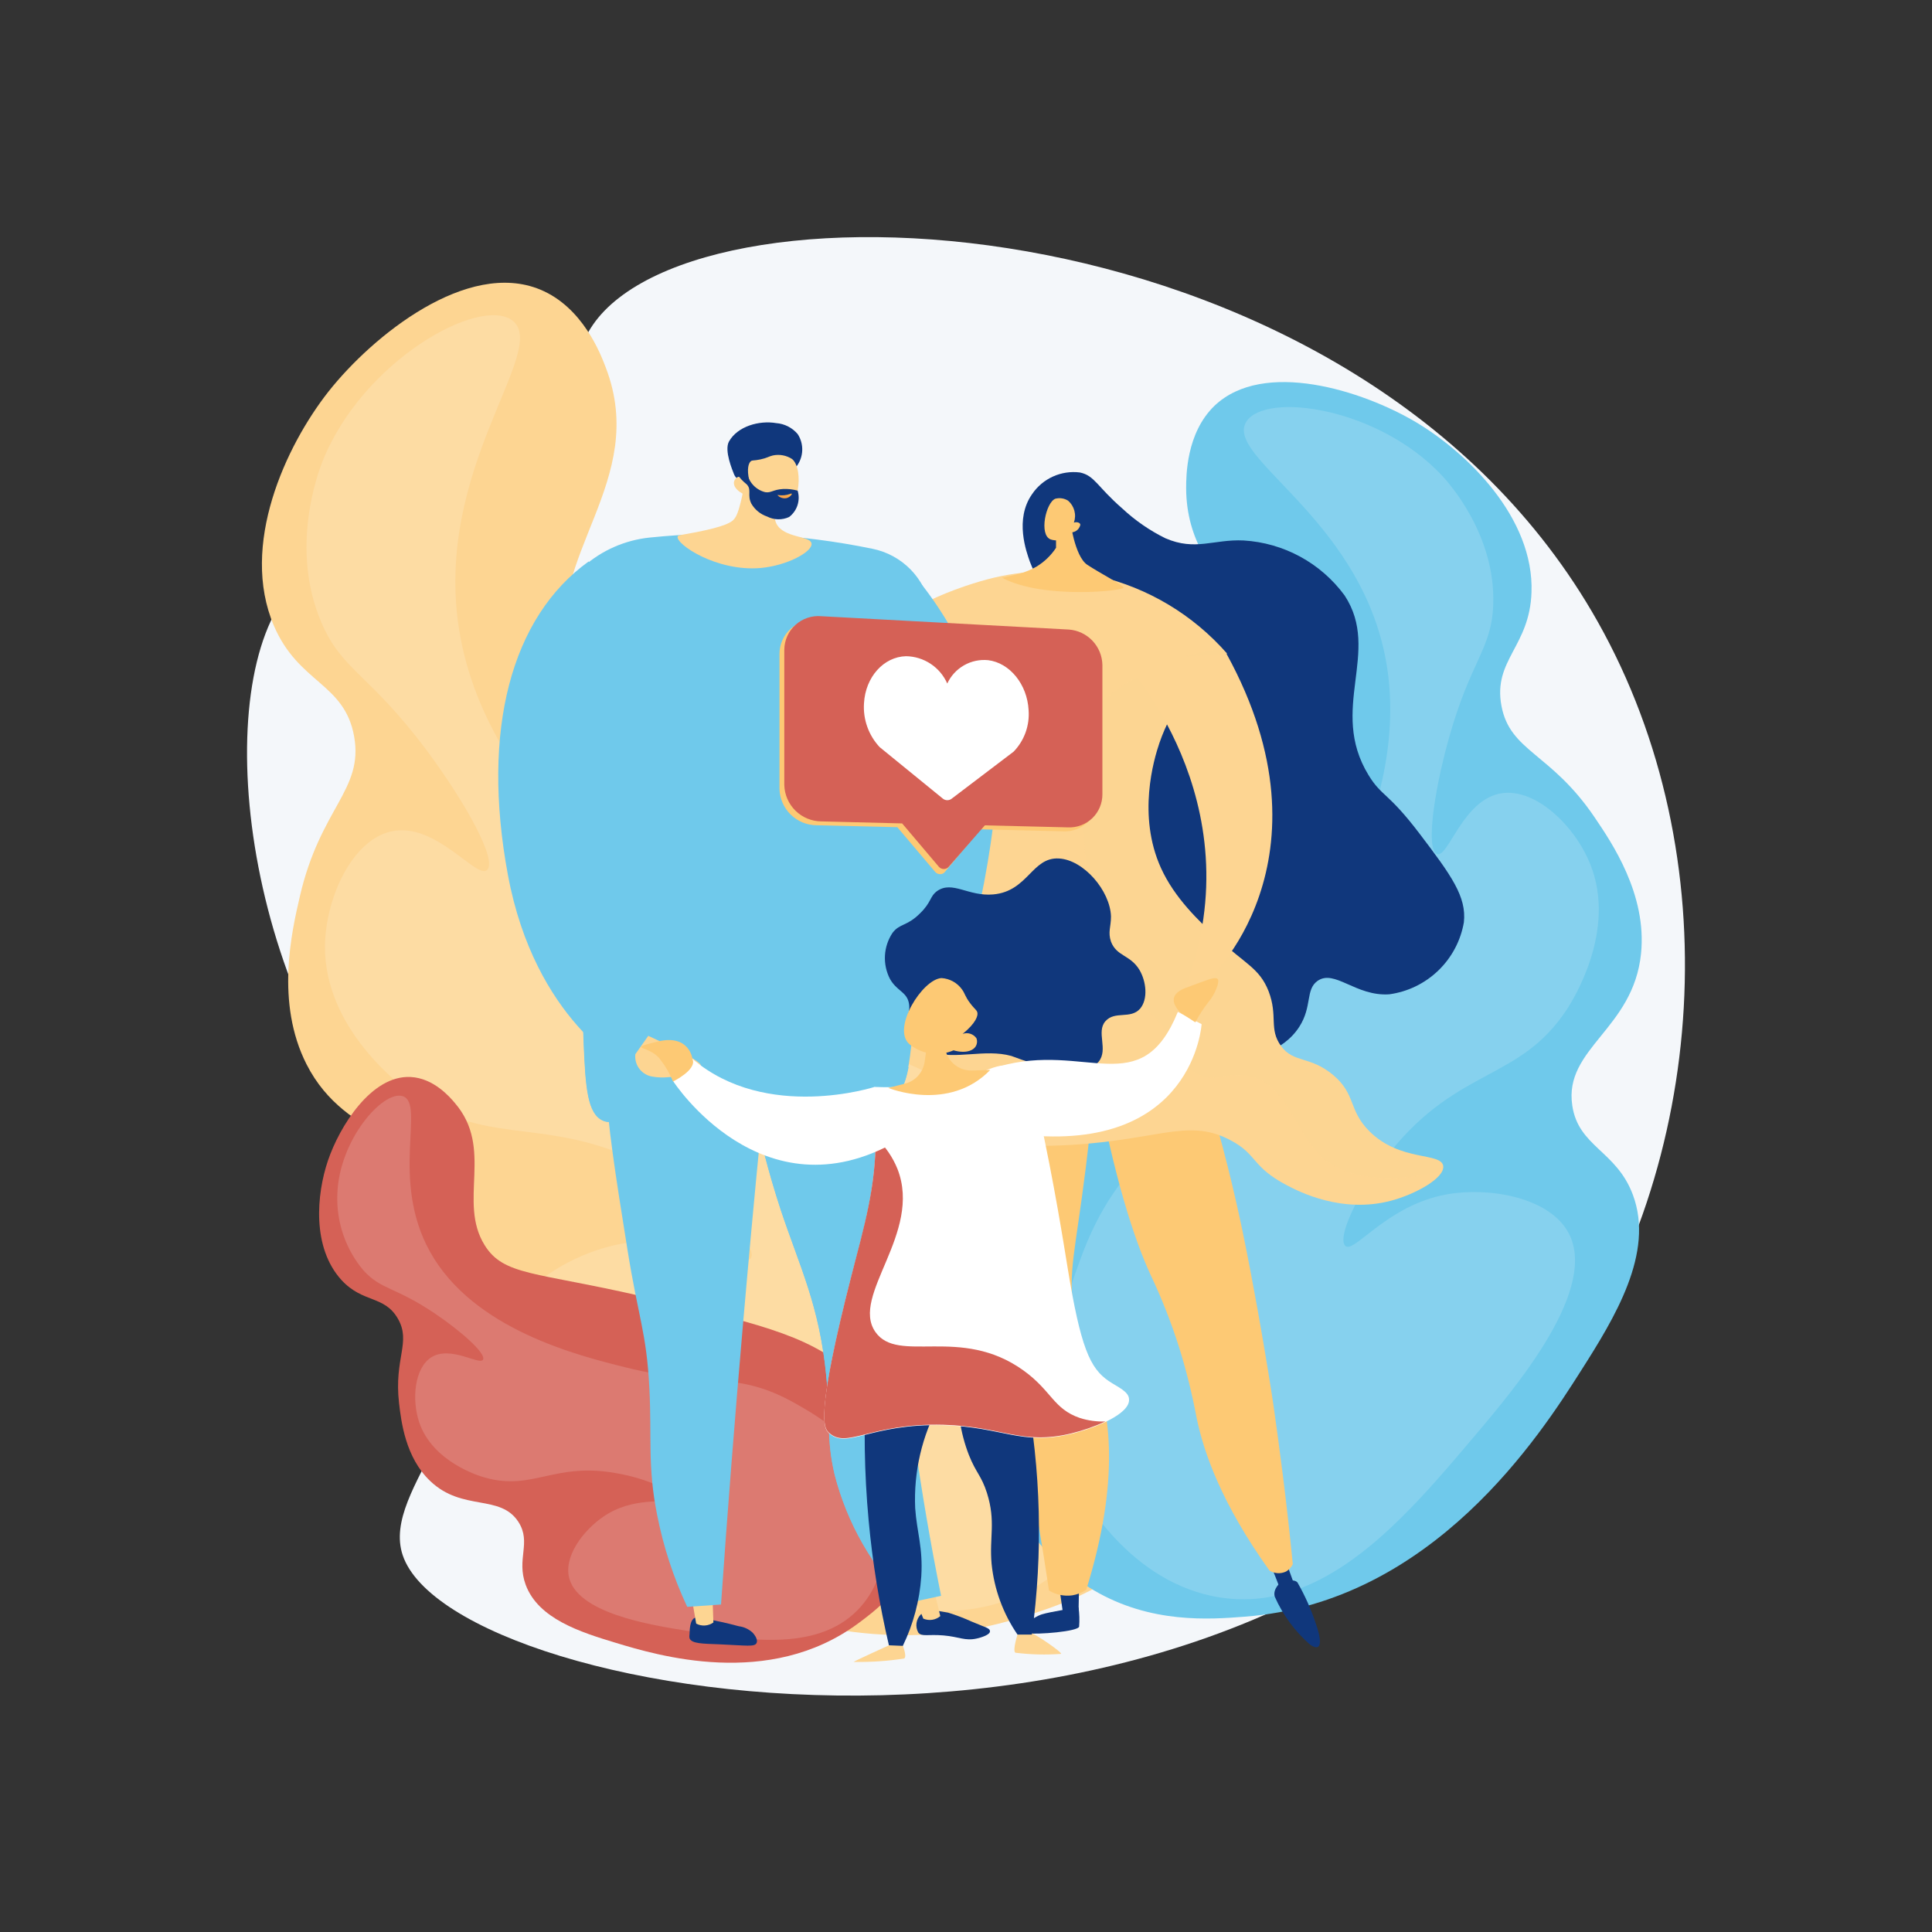 <svg width="120" height="120" viewBox="0 0 120 120" fill="none" xmlns="http://www.w3.org/2000/svg">
<rect x="0" y="0" width="120" height="120" fill="#333333" stroke="none"/>
<path d="M36.816 20.19C33.816 24.564 37.332 31.65 32.88 34.938C28.548 38.142 23.226 32.892 19.14 35.646C13.086 39.738 14.19 58.446 23.046 70.062C25.71 73.554 27.936 74.916 28.92 78.87C31.038 87.354 23.598 92.406 25.014 96.6C28.2 106.056 77.214 114 96.882 85.578C106.068 72.312 107.442 53.178 99.234 38.61C84.408 12.288 43.542 10.35 36.816 20.19Z" fill="#F4F7FA"/>
<path d="M63.144 100.542C65.544 99.81 69.654 98.574 72.63 94.824C78.03 88.002 76.23 77.28 72.498 70.452C69.27 64.59 63.282 60.774 51.312 53.136C40.032 45.936 36.18 45.114 35.226 40.734C33.87 34.494 40.326 29.874 37.626 22.83C37.308 21.99 36.204 19.086 33.558 17.988C29.028 16.11 23.154 20.838 20.4 24.324C17.748 27.696 14.88 33.864 17.01 38.862C18.552 42.462 21.402 42.414 21.996 45.744C22.59 49.074 19.89 50.172 18.624 55.68C18.114 57.876 17.1 62.28 19.038 66.102C21.54 71.022 26.718 70.47 27.648 74.562C28.32 77.514 25.848 78.762 25.884 82.188C25.944 86.694 30.318 89.988 33.996 92.712C38.34 95.898 50.022 104.502 63.144 100.542Z" fill="#FDD592"/>
<g style="mix-blend-mode:screen" opacity="0.16">
<path d="M31.812 19.896C34.212 21.696 26.85 29.088 28.536 39.222C30.336 50.124 41.538 57.54 46.704 60.966C55.524 66.816 59.394 65.766 64.986 72.21C67.2 74.76 71.808 80.076 71.04 87.21C70.968 87.87 70.068 95.268 64.236 98.61C57.636 102.378 49.698 98.046 42.87 94.32C38.748 92.064 30.504 87.558 31.26 82.92C31.722 80.088 35.46 77.862 38.46 77.28C42.768 76.446 46.26 78.858 46.65 78.126C47.04 77.394 44.556 74.88 41.136 72.912C34.284 68.97 30.582 71.538 25.536 67.914C24.936 67.476 20.136 63.924 20.184 58.752C20.22 55.752 21.888 52.152 24.318 51.636C27.066 51.036 29.604 54.636 30.252 54.036C30.9 53.436 28.938 49.884 26.496 46.596C22.896 41.796 21.234 41.664 19.95 38.634C17.982 34.02 19.77 29.322 20.034 28.65C22.536 22.386 29.772 18.39 31.812 19.896Z" fill="white"/>
</g>
<path d="M77.304 100.416C75.138 100.584 71.484 100.86 67.944 98.778C61.512 94.986 59.616 85.854 60.51 79.23C61.278 73.542 64.89 68.634 72.114 58.83C78.912 49.584 81.714 47.724 81.15 43.926C80.304 38.526 73.71 36.81 73.674 30.342C73.674 29.568 73.674 26.904 75.432 25.206C78.48 22.296 84.642 24.264 87.924 26.208C91.092 28.086 95.292 32.136 95.124 36.792C95.01 40.17 92.724 40.992 93.258 43.842C93.792 46.692 96.318 46.74 99.036 50.754C100.122 52.356 102.3 55.554 101.928 59.226C101.448 63.936 97.128 65.1 97.656 68.658C98.028 71.232 100.404 71.466 101.424 74.22C102.768 77.82 100.296 81.846 98.19 85.152C95.724 89.034 89.034 99.528 77.304 100.416Z" fill="#6FC9EB"/>
<g style="mix-blend-mode:screen" opacity="0.16">
<path d="M77.412 26.19C76.038 28.374 84.222 32.016 86.01 40.65C87.93 49.938 81.27 59.334 78.21 63.678C72.96 71.088 69.54 71.436 67.062 78.33C66.078 81.06 64.062 86.73 66.858 92.226C67.122 92.736 70.128 98.37 75.822 99.228C82.284 100.2 87.288 94.284 91.596 89.184C94.206 86.106 99.396 79.95 97.368 76.476C96.126 74.352 92.46 73.716 89.862 74.184C86.16 74.85 84.126 77.856 83.574 77.394C83.022 76.932 84.24 74.154 86.376 71.514C90.636 66.246 94.392 67.152 97.326 62.688C97.68 62.142 100.434 57.816 98.778 53.688C97.824 51.288 95.376 48.942 93.264 49.272C90.864 49.638 89.958 53.298 89.262 53.046C88.566 52.794 89.034 49.32 89.97 45.936C91.35 40.962 92.652 40.356 92.748 37.536C92.892 33.234 90.012 30.024 89.592 29.568C85.632 25.302 78.612 24.318 77.412 26.19Z" fill="white"/>
</g>
<path d="M53.28 100.848C54.3 100.092 56.022 98.826 56.79 96.564C58.194 92.442 55.59 87.684 52.644 85.098C50.142 82.878 46.68 82.098 39.762 80.49C33.24 78.99 31.284 79.242 30.102 77.34C28.416 74.628 30.702 71.34 28.242 68.496C27.948 68.148 26.94 66.966 25.506 66.894C23.058 66.768 21.084 69.978 20.37 72.084C19.656 74.19 19.368 77.484 21.21 79.506C22.542 80.952 23.874 80.442 24.714 81.906C25.554 83.37 24.462 84.348 24.786 87.156C24.918 88.278 25.176 90.528 26.73 91.998C28.734 93.9 31.08 92.772 32.208 94.542C33.018 95.82 32.058 96.828 32.652 98.436C33.438 100.548 36.054 101.376 38.238 102.036C40.812 102.816 47.76 104.916 53.28 100.848Z" fill="#D56156"/>
<g style="mix-blend-mode:screen" opacity="0.16">
<path d="M25.008 68.082C26.442 68.526 24.21 73.248 26.706 77.742C29.388 82.578 35.904 84.198 38.91 84.942C44.052 86.22 45.696 85.074 49.41 87.174C50.88 88.008 53.946 89.742 54.81 93.24C54.888 93.564 55.698 97.2 53.508 99.744C51.024 102.63 46.56 101.916 42.708 101.298C40.386 100.932 35.742 100.188 35.322 97.878C35.07 96.468 36.444 94.794 37.77 94.014C39.66 92.898 41.7 93.456 41.772 93.042C41.844 92.628 40.242 91.842 38.298 91.506C34.41 90.798 33.096 92.628 30.102 91.77C29.736 91.668 26.874 90.798 26.04 88.35C25.56 86.934 25.74 84.96 26.796 84.3C27.996 83.556 29.796 84.822 30 84.45C30.204 84.078 28.686 82.716 27 81.576C24.504 79.902 23.694 80.13 22.584 78.918C21.47 77.603 20.888 75.918 20.952 74.196C21.042 70.818 23.778 67.71 25.008 68.082Z" fill="white"/>
</g>
<path d="M66.99 99.834C67.045 100.232 67.057 100.634 67.026 101.034C66.954 101.328 64.506 101.544 63.678 101.442C62.85 101.34 64.17 100.44 64.704 100.272C65.238 100.104 66.99 99.834 66.99 99.834Z" fill="#10377C"/>
<path d="M65.76 98.352L66.018 100.152C66.018 100.152 66.678 100.464 66.99 100.152L67.026 98.286L65.76 98.352Z" fill="#10377C"/>
<path d="M79.554 98.274C79.554 98.274 79.038 98.682 79.176 99.168C79.683 100.32 80.439 101.344 81.39 102.168C82.254 102.72 81.99 101.568 81.732 100.854C81.437 99.962 81.053 99.102 80.586 98.286C80.334 98.01 79.554 98.274 79.554 98.274Z" fill="#10377C"/>
<path d="M78.612 96.318C78.864 97.056 79.104 97.662 79.29 98.118C79.508 98.719 79.814 99.285 80.196 99.798C80.424 100.08 80.958 100.68 81.102 100.578C81.246 100.476 80.856 99.75 80.1 97.62L79.65 96.324H78.612V96.318Z" fill="#10377C"/>
<path d="M60.612 65.484C60.346 68.218 60.314 70.97 60.516 73.71C60.852 78.264 61.716 81.144 62.796 85.998C63.456 88.962 64.35 93.33 65.154 98.79C65.587 99.053 66.098 99.159 66.6 99.09C66.912 99.04 67.209 98.921 67.47 98.742C69.588 91.92 68.964 87.696 67.944 85.062C67.368 83.877 66.948 82.623 66.696 81.33C66.324 79.044 66.786 77.766 67.446 72.48C67.914 68.712 67.83 68.13 67.518 67.566C66.294 65.304 62.478 65.352 60.612 65.484Z" fill="#FDC974"/>
<path d="M67.92 66.276C69.216 73.338 70.488 77.046 71.448 79.146C72.153 80.629 72.754 82.158 73.248 83.724C73.692 85.156 74.053 86.612 74.328 88.086C74.778 90.246 75.882 93.408 78.852 97.554C79.006 97.648 79.181 97.703 79.361 97.712C79.541 97.722 79.721 97.686 79.884 97.608C80.064 97.501 80.208 97.342 80.298 97.152C79.908 93.192 79.464 89.862 79.098 87.288C79.02 86.754 78.66 84.396 78.102 81.288C77.88 80.088 77.556 78.288 77.172 76.446C76.692 74.166 75.972 71.046 74.82 67.332L67.92 66.276Z" fill="#FDC974"/>
<path d="M66.816 38.346C66.078 37.632 64.674 36.804 63.966 34.884C63.756 34.284 63 32.256 64.11 30.684C64.433 30.209 64.881 29.833 65.404 29.597C65.927 29.361 66.505 29.274 67.074 29.346C67.992 29.538 68.136 30.216 69.702 31.578C70.501 32.324 71.404 32.949 72.384 33.432C74.256 34.242 75.384 33.48 77.25 33.57C78.482 33.644 79.683 33.989 80.767 34.58C81.85 35.172 82.791 35.994 83.52 36.99C85.812 40.494 82.494 44.04 85.002 48.144C85.824 49.488 86.202 49.188 88.176 51.786C90.15 54.384 91.098 55.692 90.924 57.288C90.726 58.428 90.171 59.476 89.338 60.279C88.505 61.083 87.439 61.601 86.292 61.758C84.21 61.902 82.89 60.174 81.828 60.93C81.078 61.47 81.51 62.514 80.706 63.768C79.674 65.388 77.646 65.712 77.316 65.76C74.28 66.246 70.176 62.484 68.436 58.032C65.298 50.016 70.812 42.246 66.816 38.346Z" fill="#10377C"/>
<path d="M54.336 40.59C54.336 38.346 59.136 36.558 61.356 35.976C63.597 35.385 65.944 35.321 68.214 35.79C71.316 36.515 74.113 38.193 76.212 40.59C74.257 41.951 72.786 43.899 72.012 46.152C71.664 47.172 70.632 50.652 72.108 53.91C72.96 55.788 74.466 57.198 75.612 58.272C77.328 59.874 78.222 60.12 78.792 61.56C79.392 63.126 78.792 63.894 79.566 64.968C80.34 66.042 81.366 65.568 82.8 66.768C84.234 67.968 83.736 68.946 85.056 70.266C86.976 72.18 89.52 71.556 89.64 72.42C89.742 73.164 87.93 74.172 86.394 74.58C83.352 75.384 80.7 74.028 79.908 73.608C77.724 72.456 78.108 71.706 76.434 70.824C73.65 69.342 71.742 70.986 65.388 71.16C61.95 71.25 60.21 71.268 59.256 70.044C58.386 68.922 58.842 67.692 59.364 62.388C59.61 59.868 59.7 57.33 59.886 54.804C60.402 47.646 60.42 47.004 59.958 46.026C58.26 42.462 54.354 42.588 54.336 40.59Z" fill="#FDD592"/>
<g style="mix-blend-mode:multiply" opacity="0.3">
<g style="mix-blend-mode:multiply" opacity="0.3">
<path d="M85.002 70.242C83.682 68.922 84.198 67.938 82.746 66.744C81.294 65.55 80.346 66.144 79.512 64.944C78.678 63.744 79.368 63.102 78.738 61.536C78.138 60.096 77.274 59.85 75.558 58.248C74.412 57.174 72.906 55.764 72.054 53.886C70.578 50.628 71.61 47.148 71.958 46.128C72.733 43.875 74.204 41.927 76.158 40.566L75.882 40.266C70.482 41.052 67.302 44.358 66.882 45.336C65.982 47.598 67.41 48.432 67.446 54.936C67.446 58.05 67.146 59.28 68.106 60.582C69.204 62.07 70.47 61.614 72.054 63.582C73.254 65.076 73.08 66.024 74.214 66.654C75.414 67.332 76.218 66.54 77.598 66.852C79.908 67.374 80.4 70.176 81.924 71.712C83.076 72.87 85.206 73.68 89.412 72.81C89.504 72.685 89.549 72.532 89.538 72.378C89.466 71.532 86.922 72.156 85.002 70.242Z" fill="#FDD592"/>
</g>
</g>
<path d="M66.456 32.244C66.456 32.244 66.732 34.554 67.536 35.082C68.34 35.61 69.648 36.282 69.792 36.486C69.936 36.69 64.794 37.254 62.244 35.886C63.084 35.7 63.312 35.634 63.312 35.634C63.691 35.533 64.054 35.381 64.392 35.184C64.873 34.891 65.283 34.496 65.592 34.026V32.748L66.456 32.244Z" fill="#FDC974"/>
<path d="M66.612 33.06C66.463 33.269 66.251 33.425 66.007 33.505C65.763 33.585 65.5 33.585 65.256 33.504C64.518 33.222 64.962 31.212 65.544 30.978C65.678 30.942 65.818 30.933 65.955 30.954C66.093 30.975 66.224 31.024 66.342 31.098C66.532 31.262 66.668 31.48 66.732 31.723C66.797 31.966 66.786 32.223 66.702 32.46C66.888 32.4 67.05 32.46 67.092 32.55C67.134 32.64 66.99 32.844 66.954 32.88C66.863 32.976 66.743 33.039 66.612 33.06Z" fill="#FDC974"/>
<path d="M73.656 61.266C73.584 61.47 74.448 60.936 74.76 61.008C75.072 61.08 83.196 53.382 76.182 40.608L69.792 41.07C69.792 41.07 78.012 49.698 73.656 61.266Z" fill="#FDD592"/>
<path d="M56.412 35.298C59.441 38.73 61.338 43.013 61.842 47.562C62.232 50.736 59.964 62.244 58.524 62.124C56.424 61.95 54.762 49.038 54.762 49.038L56.412 35.298Z" fill="#6FC9EB"/>
<path d="M43.068 100.542C42.852 100.74 42.84 101.202 42.828 101.502C42.813 101.585 42.813 101.671 42.828 101.754C42.96 102.096 43.632 102.09 44.694 102.132C46.374 102.204 46.878 102.306 46.992 102.048C47.106 101.79 46.782 101.448 46.746 101.406C46.51 101.188 46.212 101.049 45.894 101.01C45.09 100.794 44.55 100.686 44.388 100.656C43.38 100.446 43.212 100.41 43.068 100.542Z" fill="#10377C"/>
<path d="M44.244 98.868L44.31 100.776C44.156 100.885 43.975 100.95 43.786 100.962C43.598 100.975 43.41 100.935 43.242 100.848L42.912 98.958L44.244 98.868Z" fill="#FDD592"/>
<path d="M57.192 100.278C57.048 100.423 56.955 100.611 56.926 100.813C56.898 101.015 56.937 101.221 57.036 101.4C57.252 101.676 57.636 101.496 58.608 101.58C59.58 101.664 59.934 101.934 60.666 101.772C60.96 101.706 61.488 101.538 61.488 101.328C61.488 101.118 61.23 101.094 60.372 100.728C59.891 100.509 59.395 100.32 58.89 100.164C58.212 100.044 57.576 99.9 57.192 100.278Z" fill="#10377C"/>
<path d="M57.966 98.58L58.404 100.38C58.26 100.502 58.085 100.581 57.898 100.608C57.712 100.636 57.521 100.611 57.348 100.536L56.646 98.79L57.966 98.58Z" fill="#FDD592"/>
<path d="M55.302 59.478C54.765 72.77 55.823 86.079 58.452 99.12L56.382 99.564C54.182 97.36 52.613 94.607 51.84 91.59C51.306 89.334 51.588 88.206 51.318 85.452C50.892 81.06 49.68 78.708 48.486 75.126C46.987 70.54 46.066 65.786 45.744 60.972L55.302 59.478Z" fill="#6FC9EB"/>
<path d="M54.348 87.354C53.592 84.354 52.128 83.55 52.074 80.712C52.038 78.702 52.758 78.534 52.71 76.614C52.638 73.692 50.91 72.168 50.07 70.332C49.164 68.394 48.816 65.28 51.27 60.132L45.75 60.984C46.072 65.798 46.993 70.552 48.492 75.138C49.692 78.738 50.892 81.072 51.324 85.464C51.594 88.218 51.324 89.346 51.846 91.602C52.628 94.617 54.205 97.366 56.412 99.564L56.94 99.45C55.541 97.909 54.647 95.976 54.378 93.912C54.09 91.416 55.116 90.39 54.348 87.354Z" fill="#6FC9EB"/>
<path d="M48.408 59.1C47.584 66.66 46.832 74.364 46.152 82.212C45.64 88.1 45.184 93.916 44.784 99.66L42.684 99.804C41.827 97.978 41.198 96.054 40.812 94.074C40.212 91.074 40.494 89.304 40.332 86.202C40.152 82.722 39.66 81.942 38.958 77.526C37.524 68.568 36.804 64.092 39.078 61.452C39.816 60.594 42.102 58.464 48.408 59.1Z" fill="#6FC9EB"/>
<path d="M58.392 41.148C58.194 40.02 57.99 38.886 57.792 37.758C57.628 36.856 57.197 36.024 56.556 35.37C55.914 34.715 55.091 34.268 54.192 34.086C49.637 33.146 44.965 32.911 40.338 33.39C38.819 33.55 37.386 34.179 36.24 35.19C34.454 36.808 33.199 38.929 32.64 41.274C32.808 41.748 32.982 42.24 33.15 42.75C34.746 47.55 35.988 51.312 36.066 56.226C36.066 57.294 36.066 60.288 36.246 64.692C36.36 67.548 36.48 69.18 37.446 69.606C38.412 70.032 39.246 68.688 41.646 67.878C43.41 67.278 45.18 67.44 48.66 67.788C53.838 68.298 54.21 69.036 55.224 68.424C56.784 67.494 56.424 65.46 57.3 57.69C57.846 52.926 58.074 52.89 58.314 49.5C58.495 46.72 58.521 43.931 58.392 41.148Z" fill="#6FC9EB"/>
<path d="M46.416 28.314C46.375 29.283 46.238 30.246 46.008 31.188C45.816 31.95 45.696 32.142 45.552 32.292C45.408 32.442 45.006 32.712 43.212 33.06C42.24 33.246 42.114 33.234 42.09 33.324C41.958 33.786 44.49 35.514 47.238 35.28C48.906 35.13 50.472 34.266 50.406 33.762C50.34 33.258 48.666 33.438 48.216 32.508C47.91 31.854 48.342 30.984 48.816 30.264C48.438 29.418 46.812 29.19 46.416 28.314Z" fill="#FDD592"/>
<path d="M49.476 28.968C49.692 28.682 49.815 28.336 49.828 27.977C49.841 27.619 49.743 27.265 49.548 26.964C49.382 26.767 49.178 26.605 48.948 26.487C48.718 26.37 48.467 26.299 48.21 26.28C47.16 26.1 45.81 26.472 45.276 27.426C44.97 27.99 45.504 29.226 45.588 29.448C45.672 29.67 45.864 29.79 46.032 29.982C46.2 30.174 46.632 30.684 47.232 31.398C47.306 31.154 47.4 30.918 47.514 30.69C47.659 30.393 47.842 30.117 48.06 29.868C48.612 29.226 49.074 29.442 49.476 28.968Z" fill="#10377C"/>
<path d="M46.356 30.774C46.567 31.125 46.864 31.416 47.219 31.62C47.574 31.823 47.975 31.933 48.384 31.938C49.632 31.938 49.962 29.148 49.2 28.512C49.025 28.398 48.828 28.319 48.622 28.281C48.416 28.243 48.205 28.246 48 28.29C47.742 28.35 47.652 28.446 47.226 28.536C46.8 28.626 46.728 28.566 46.626 28.656C46.524 28.746 46.35 29.07 46.548 29.898C46.471 29.787 46.362 29.701 46.236 29.651C46.11 29.602 45.972 29.592 45.84 29.622C45.767 29.654 45.704 29.706 45.66 29.772C45.438 30.084 45.708 30.504 46.356 30.774Z" fill="#FDD592"/>
<path d="M46.542 28.488C46.596 28.536 46.404 28.752 46.374 29.088C46.373 29.428 46.486 29.759 46.695 30.027C46.904 30.296 47.196 30.487 47.526 30.57C47.898 30.63 48.012 30.408 48.636 30.372C48.941 30.358 49.247 30.393 49.542 30.474C49.632 30.768 49.629 31.083 49.535 31.376C49.441 31.669 49.259 31.926 49.014 32.112C48.799 32.211 48.563 32.26 48.327 32.254C48.09 32.249 47.857 32.19 47.646 32.082C47.234 31.943 46.887 31.659 46.668 31.284C46.392 30.732 46.71 30.432 46.38 30.084C46.148 29.902 45.946 29.686 45.78 29.442C45.733 29.365 45.695 29.282 45.666 29.196C46.008 28.818 46.458 28.416 46.542 28.488Z" fill="#10377C"/>
<path d="M49.074 30.678C48.838 30.764 48.584 30.788 48.336 30.75H48.288C48.356 30.826 48.443 30.884 48.539 30.918C48.636 30.951 48.739 30.96 48.84 30.942C49.038 30.9 49.2 30.72 49.176 30.672C49.152 30.624 49.122 30.672 49.074 30.678Z" fill="url(#paint0_linear_478_3614)"/>
<path d="M53.166 65.868C50.616 64.782 50.634 62.532 48.252 61.59C44.85 60.252 41.1 63.39 40.512 62.502C39.924 61.614 44.412 58.848 43.812 56.13C43.338 53.97 40.212 54.33 38.532 51.396C36.942 48.588 38.484 45.996 37.074 45.018C36.57 44.67 35.682 44.532 33.99 45.276C35.19 48.954 36.012 52.2 36.078 56.22C36.078 57.288 36.078 60.282 36.258 64.686C36.372 67.542 36.492 69.174 37.458 69.6C38.424 70.026 39.258 68.682 41.658 67.872C43.422 67.272 45.192 67.434 48.672 67.782C53.85 68.292 54.222 69.03 55.236 68.418C55.896 68.028 56.214 67.428 56.436 66.288C55.328 66.441 54.2 66.296 53.166 65.868Z" fill="#6FC9EB"/>
<path d="M38.898 66.276C38.898 66.276 33.228 63.378 31.548 54.348C29.868 45.318 31.764 38.322 36.564 34.872L39.612 40.776C39.612 40.776 33.426 53.448 40.266 64.338L38.898 66.276Z" fill="#6FC9EB"/>
<path d="M39.462 65.478C39.425 65.809 39.519 66.141 39.724 66.402C39.93 66.664 40.23 66.834 40.56 66.876C41.802 67.098 43.422 66.492 43.524 66.18C43.626 65.868 40.266 64.338 40.266 64.338L39.462 65.478Z" fill="#FDD592"/>
<path d="M57.78 65.346C57.432 65.212 57.12 64.998 56.869 64.722C56.618 64.446 56.435 64.115 56.334 63.756C56.232 63.156 56.598 62.868 56.436 62.232C56.274 61.596 55.692 61.536 55.278 60.804C55.045 60.355 54.938 59.852 54.966 59.348C54.995 58.843 55.158 58.356 55.44 57.936C55.902 57.336 56.316 57.552 57.138 56.736C57.864 56.034 57.738 55.686 58.206 55.344C59.16 54.678 60.138 55.692 61.692 55.554C63.852 55.362 64.092 53.226 65.772 53.322C67.308 53.406 68.952 55.32 69.006 56.922C69.006 57.576 68.802 57.888 69.006 58.488C69.36 59.412 70.206 59.298 70.776 60.246C71.196 60.96 71.316 62.046 70.818 62.646C70.218 63.33 69.246 62.76 68.658 63.432C68.07 64.104 68.856 65.178 68.238 65.946C67.62 66.714 66.3 66.582 65.526 66.438C64.607 66.205 63.701 65.921 62.814 65.586C61.152 65.13 59.412 65.838 57.78 65.346Z" fill="#10377C"/>
<path d="M63.246 101.376C63.246 101.376 62.862 102.51 63.066 102.654C64.005 102.77 64.954 102.795 65.898 102.726C66.06 102.69 64.212 101.394 63.9 101.376C63.682 101.362 63.464 101.362 63.246 101.376Z" fill="#FDD592"/>
<path d="M56.034 102.108C56.034 102.108 56.364 102.882 56.16 103.014C55.122 103.174 54.072 103.244 53.022 103.224C53.076 103.164 55.218 102.192 55.218 102.192L56.034 102.108Z" fill="#FDD592"/>
<path d="M53.814 85.59C53.634 88.535 53.68 91.49 53.952 94.428C54.193 97.042 54.614 99.636 55.212 102.192L56.076 102.228C56.729 100.878 57.118 99.416 57.222 97.92C57.336 96.12 56.946 95.166 56.844 93.678C56.743 91.421 57.264 89.179 58.35 87.198L53.814 85.59Z" fill="#10377C"/>
<path d="M59.55 85.998C59.423 87.485 59.639 88.981 60.18 90.372C60.63 91.506 60.948 91.632 61.302 92.73C61.866 94.53 61.44 95.46 61.59 97.134C61.75 98.71 62.303 100.22 63.198 101.526H64.092C64.787 96.459 64.658 91.312 63.708 86.286L59.55 85.998Z" fill="#10377C"/>
<path d="M54.378 69.744C54.516 73.344 53.778 75.84 52.896 79.212C50.646 87.978 51.168 88.71 51.474 89.004C52.59 90.066 54.048 88.404 58.59 88.524C62.286 88.632 63.444 89.802 66.528 89.064C68.058 88.692 70.17 87.822 70.128 86.928C70.128 86.424 69.414 86.154 68.862 85.776C67.698 84.984 67.116 83.688 66.306 78.708C66.078 77.316 65.472 73.458 64.56 69.3C64.236 67.824 63.96 66.714 63.066 66.3C61.908 65.76 60.774 67.032 58.338 67.332C57.007 67.501 55.665 67.561 54.324 67.512C54.42 68.058 54.336 68.718 54.378 69.744Z" fill="white"/>
<path d="M67.074 88.074C65.424 87.51 65.322 86.382 63.57 85.122C59.664 82.308 55.77 84.756 54.366 82.722C52.806 80.46 57.3 76.602 55.746 72.612C55.446 71.865 54.983 71.195 54.39 70.65C54.39 73.758 53.688 76.11 52.896 79.182C50.646 87.948 51.168 88.68 51.474 88.974C52.59 90.036 54.048 88.374 58.59 88.494C62.286 88.602 63.444 89.772 66.528 89.034C67.262 88.855 67.978 88.606 68.664 88.29C68.126 88.31 67.588 88.237 67.074 88.074Z" fill="#D56156"/>
<path d="M62.028 66.246C67.476 64.68 70.86 68.478 73.158 62.85L74.634 63.612C74.634 63.612 74.148 71.622 63.492 70.476L62.028 66.246Z" fill="white"/>
<path d="M54.336 67.506C54.336 67.506 47.616 69.69 43.014 65.772L41.814 67.158C41.814 67.158 47.322 75.672 55.704 70.884L54.336 67.506Z" fill="white"/>
<path d="M57.612 64.68L57.432 65.946C57.387 66.265 57.25 66.564 57.036 66.805C56.823 67.046 56.543 67.219 56.232 67.302L55.17 67.572C55.17 67.572 58.932 69.114 61.506 66.456L60.378 66.492C60.002 66.505 59.633 66.388 59.334 66.161C59.034 65.933 58.822 65.61 58.734 65.244L58.608 64.728L57.612 64.68Z" fill="#FDC974"/>
<path d="M59.226 65.238C58.777 65.434 58.282 65.501 57.797 65.432C57.312 65.363 56.855 65.161 56.478 64.848C55.374 63.87 57.3 60.804 58.482 60.75C58.733 60.766 58.978 60.838 59.198 60.961C59.418 61.083 59.608 61.253 59.754 61.458C59.94 61.716 59.94 61.89 60.252 62.304C60.564 62.718 60.672 62.724 60.708 62.904C60.744 63.084 60.63 63.534 59.79 64.218C59.943 64.162 60.11 64.158 60.265 64.207C60.42 64.256 60.555 64.355 60.648 64.488C60.684 64.582 60.695 64.683 60.678 64.782C60.612 65.244 60.012 65.466 59.226 65.238Z" fill="#FDC974"/>
<path d="M43.014 65.79C43.014 65.79 42.84 64.194 40.818 64.698C38.796 65.202 40.38 64.89 41.034 65.838C41.351 66.246 41.609 66.697 41.802 67.176C41.802 67.176 43.296 66.444 43.014 65.79Z" fill="#FDC974"/>
<path d="M73.38 62.94C73.38 62.94 72.138 61.92 73.656 61.356C75.174 60.792 75.456 60.666 75.624 60.804C75.792 60.942 75.456 61.782 75.078 62.214C74.761 62.615 74.482 63.045 74.244 63.498L73.38 62.94Z" fill="#FDC974"/>
<path d="M66.078 39.342L50.712 38.52C50.422 38.493 50.13 38.527 49.854 38.619C49.578 38.711 49.324 38.859 49.108 39.054C48.892 39.25 48.719 39.487 48.6 39.752C48.48 40.018 48.417 40.305 48.414 40.596V48.996C48.43 49.597 48.678 50.169 49.106 50.591C49.535 51.013 50.111 51.252 50.712 51.258L55.734 51.378L58.08 54.15C58.148 54.231 58.245 54.283 58.35 54.294C58.455 54.305 58.561 54.275 58.644 54.21L60.894 51.51L66.078 51.636C66.353 51.645 66.627 51.598 66.884 51.499C67.14 51.4 67.374 51.25 67.572 51.059C67.769 50.867 67.927 50.638 68.034 50.385C68.141 50.132 68.196 49.859 68.196 49.584V41.562C68.187 40.993 67.963 40.449 67.571 40.038C67.178 39.627 66.645 39.378 66.078 39.342Z" fill="#FDC974"/>
<path d="M66.384 39.102L51.012 38.274C50.722 38.248 50.429 38.283 50.154 38.376C49.877 38.468 49.623 38.617 49.408 38.813C49.192 39.008 49.019 39.246 48.9 39.512C48.78 39.777 48.717 40.065 48.714 40.356V48.756C48.729 49.357 48.978 49.929 49.406 50.351C49.835 50.773 50.41 51.012 51.012 51.018L56.034 51.144L58.32 53.844C58.358 53.885 58.404 53.919 58.456 53.941C58.508 53.964 58.563 53.975 58.62 53.975C58.676 53.975 58.732 53.964 58.784 53.941C58.835 53.919 58.882 53.885 58.92 53.844L61.17 51.264L66.354 51.39C66.629 51.4 66.903 51.354 67.16 51.255C67.417 51.156 67.652 51.006 67.85 50.815C68.047 50.623 68.204 50.394 68.311 50.14C68.418 49.886 68.473 49.613 68.472 49.338V41.298C68.46 40.738 68.239 40.202 67.853 39.796C67.467 39.39 66.943 39.142 66.384 39.102Z" fill="#D56156"/>
<path d="M63.888 44.106C63.804 42.51 62.724 41.172 61.374 41.004C60.853 40.953 60.328 41.065 59.874 41.325C59.419 41.586 59.056 41.981 58.836 42.456C58.617 41.957 58.259 41.532 57.804 41.231C57.35 40.93 56.819 40.766 56.274 40.758C54.882 40.794 53.754 42.054 53.664 43.68C53.631 44.176 53.7 44.674 53.868 45.143C54.035 45.611 54.297 46.041 54.636 46.404L58.56 49.602C58.639 49.667 58.737 49.702 58.839 49.702C58.941 49.702 59.04 49.667 59.118 49.602L62.958 46.686C63.287 46.346 63.539 45.94 63.7 45.496C63.86 45.051 63.924 44.577 63.888 44.106Z" fill="white"/>
<defs>
<linearGradient id="paint0_linear_478_3614" x1="49.391" y1="30.425" x2="49.156" y2="31.875" gradientUnits="userSpaceOnUse">
<stop stop-color="#FFC444"/>
<stop offset="1" stop-color="#F36F56"/>
</linearGradient>
</defs>
</svg>

